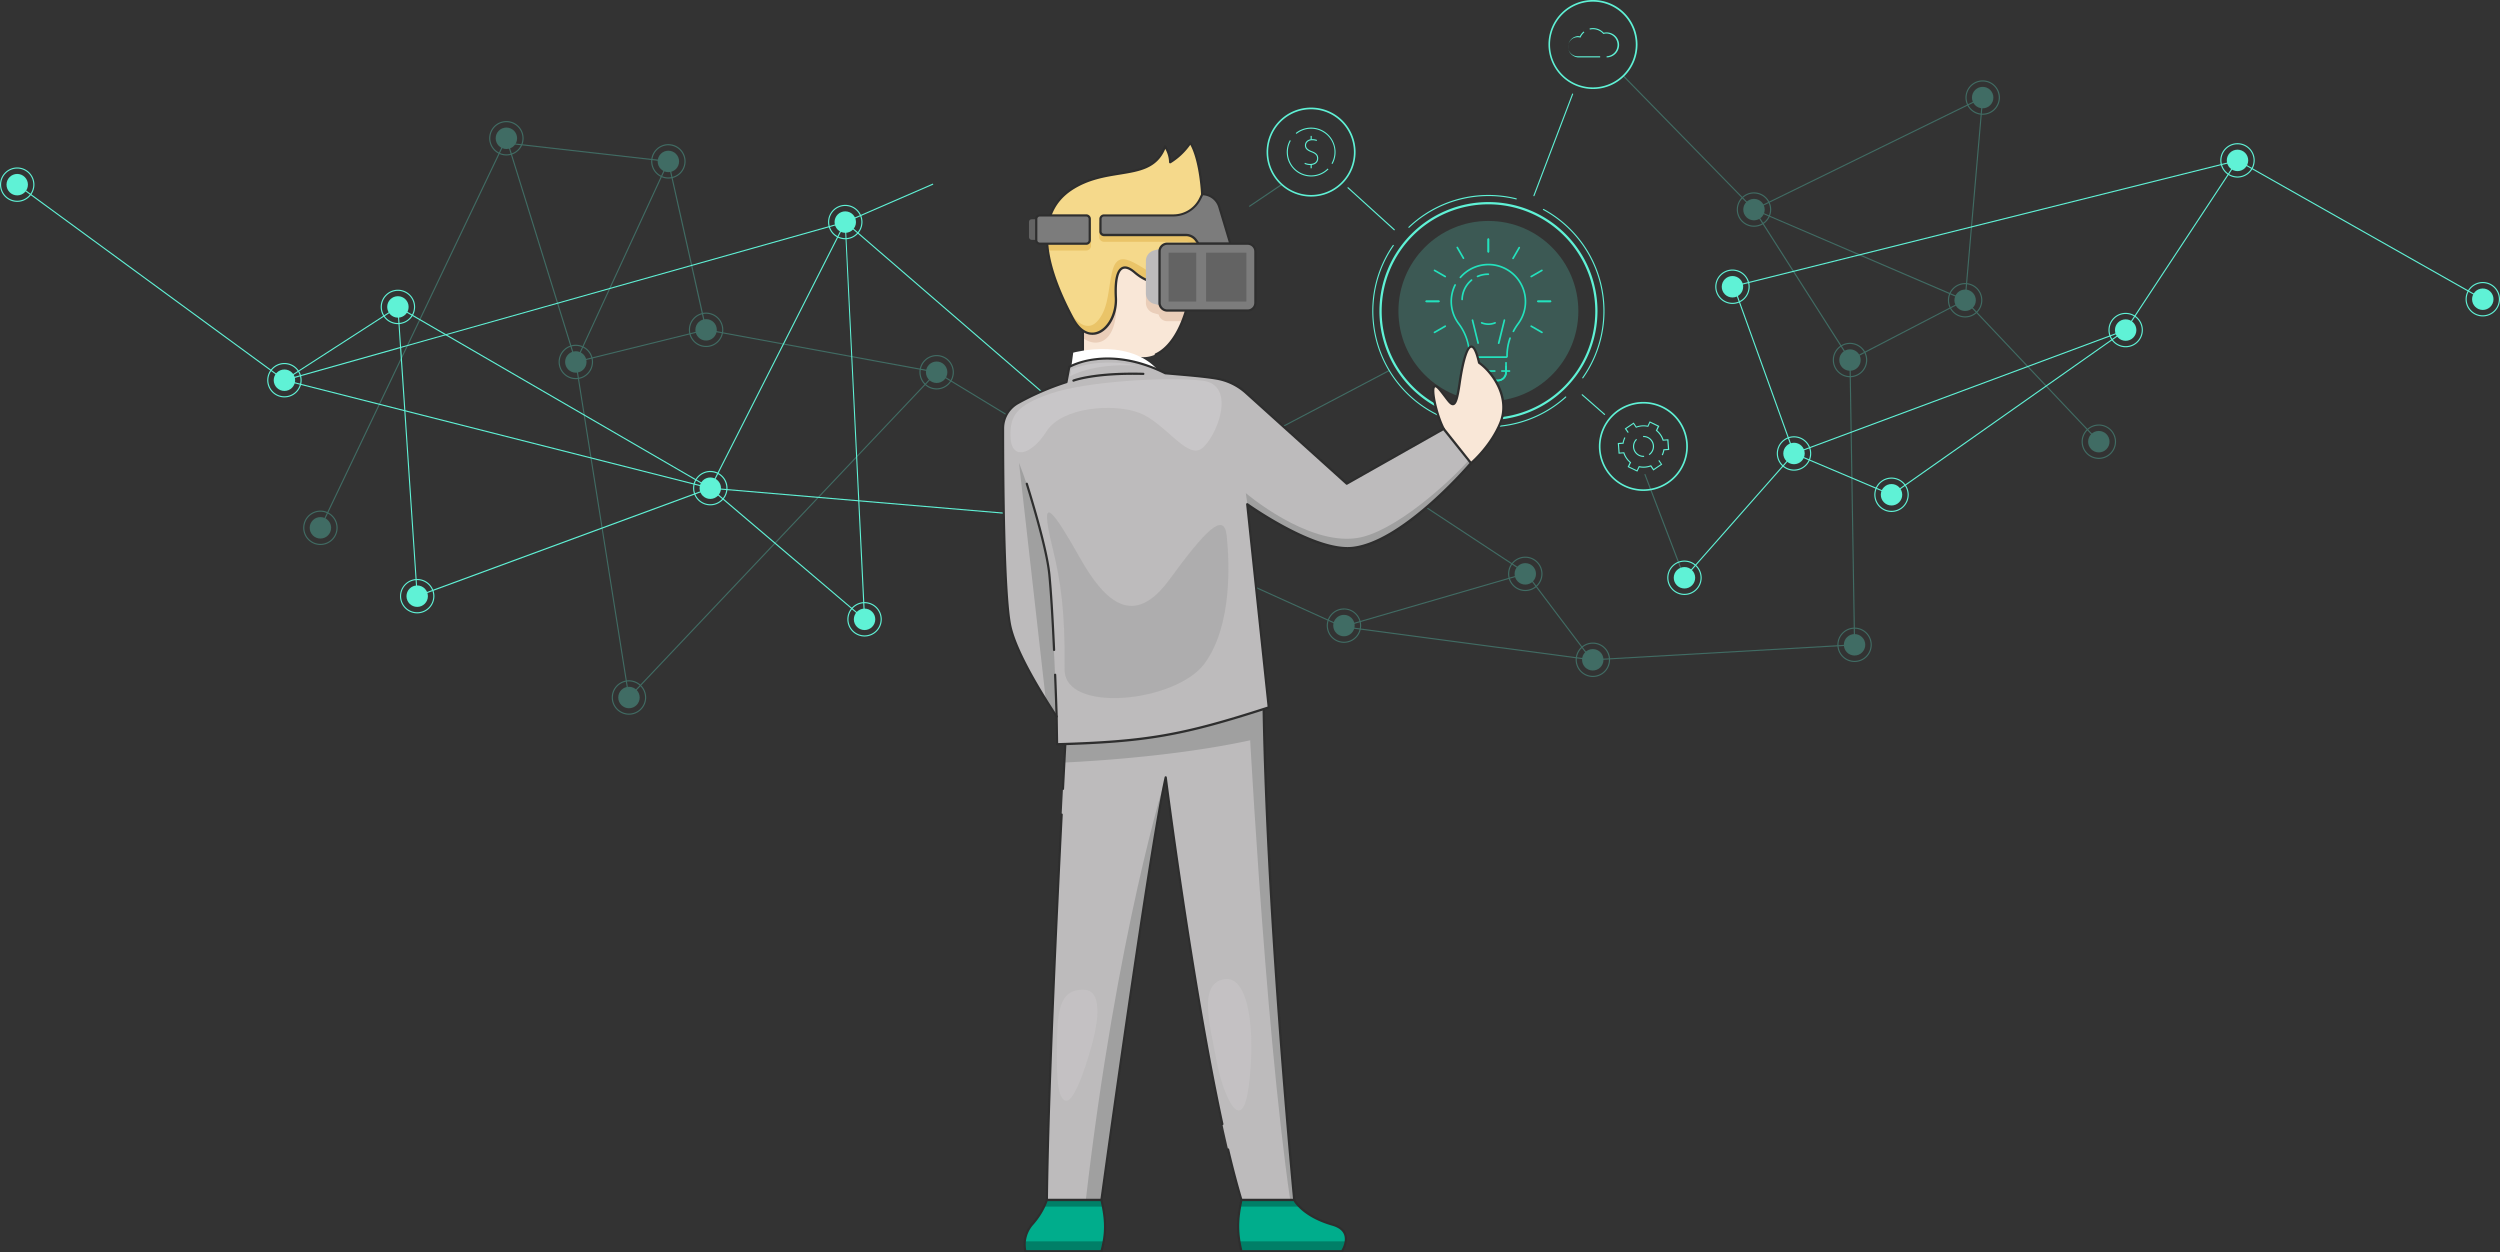 <svg id="Layer_1" data-name="Layer 1" xmlns="http://www.w3.org/2000/svg" viewBox="0 0 1400 701.34"><rect x="0" y="0" width="1400" height="701.34" fill="#333333" stroke="none"/><defs><style>.cls-1{opacity:0.3;}.cls-2{fill:#5ff2d6;}.cls-3{opacity:0.2;}.cls-4{fill:#23e2bd;}.cls-5{fill:#bdbbbc;}.cls-6{fill:#a0a0a0;}.cls-7{fill:#2e2e2e;}.cls-8{fill:#f9e7d7;}.cls-9{fill:#eaceb9;}.cls-10{fill:#f5d98b;}.cls-11{fill:#eac468;}.cls-12{fill:#fff;}.cls-13{opacity:0.5;}.cls-14{fill:#00ad8c;}.cls-15{fill:#007f67;}.cls-16{fill:#636363;}.cls-17{fill:#7c7c7c;}.cls-18{fill:#d4d1d3;}</style></defs><title>Artboard 2</title><g class="cls-1"><path class="cls-2" d="M283.58,87.07a9.64,9.64,0,1,1,9.64-9.63A9.65,9.65,0,0,1,283.58,87.07Zm0-18.64a9,9,0,1,0,9,9A9,9,0,0,0,283.58,68.43Z"/><ellipse class="cls-2" cx="283.58" cy="77.44" rx="6" ry="6.01"/><path class="cls-2" d="M374.29,100a9.64,9.64,0,1,1,9.64-9.63A9.65,9.65,0,0,1,374.29,100Zm0-18.64a9,9,0,1,0,9,9A9,9,0,0,0,374.29,81.39Z"/><ellipse class="cls-2" cx="374.29" cy="90.4" rx="6" ry="6.01"/><path class="cls-2" d="M395.41,194.34a9.64,9.64,0,1,1,9.64-9.63A9.64,9.64,0,0,1,395.41,194.34Zm0-18.64a9,9,0,1,0,9,9A9,9,0,0,0,395.41,175.7Z"/><ellipse class="cls-2" cx="395.41" cy="184.71" rx="6" ry="6.01"/><path class="cls-2" d="M1110.3,64.29a9.64,9.64,0,1,1,9.65-9.64A9.66,9.66,0,0,1,1110.3,64.29Zm0-18.65a9,9,0,1,0,9,9A9,9,0,0,0,1110.3,45.64Z"/><ellipse class="cls-2" cx="1110.3" cy="54.65" rx="6" ry="6.01"/><path class="cls-2" d="M179.43,305.21a9.64,9.64,0,1,1,9.64-9.63A9.65,9.65,0,0,1,179.43,305.21Zm0-18.64a9,9,0,1,0,9,9A9,9,0,0,0,179.43,286.57Z"/><ellipse class="cls-2" cx="179.43" cy="295.58" rx="6" ry="6.01"/><path class="cls-2" d="M352.22,400.24a9.64,9.64,0,1,1,9.64-9.63A9.65,9.65,0,0,1,352.22,400.24Zm0-18.64a9,9,0,1,0,9,9A9,9,0,0,0,352.22,381.6Z"/><ellipse class="cls-2" cx="352.22" cy="390.61" rx="6" ry="6.01"/><path class="cls-2" d="M892,379.12a9.64,9.64,0,1,1,9.64-9.64A9.65,9.65,0,0,1,892,379.12Zm0-18.64a9,9,0,1,0,9,9A9,9,0,0,0,892,360.48Z"/><ellipse class="cls-2" cx="891.95" cy="369.48" rx="6" ry="6.01"/><path class="cls-2" d="M752.61,360a9.64,9.64,0,1,1,9.64-9.63A9.65,9.65,0,0,1,752.61,360Zm0-18.64a9,9,0,1,0,9,9A9,9,0,0,0,752.61,341.31Z"/><ellipse class="cls-2" cx="752.61" cy="350.32" rx="6" ry="6.01"/><path class="cls-2" d="M854.16,331a9.64,9.64,0,1,1,9.64-9.64A9.66,9.66,0,0,1,854.16,331Zm0-18.65a9,9,0,1,0,9,9A9,9,0,0,0,854.16,312.35Z"/><ellipse class="cls-2" cx="854.16" cy="321.36" rx="6" ry="6.01"/><path class="cls-2" d="M1036,211.26a9.64,9.64,0,1,1,9.65-9.63A9.65,9.65,0,0,1,1036,211.26Zm0-18.64a9,9,0,1,0,9,9A9,9,0,0,0,1036,192.62Z"/><ellipse class="cls-2" cx="1035.99" cy="201.63" rx="6" ry="6.01"/><path class="cls-2" d="M1038.55,370.72a9.63,9.63,0,1,1,9.64-9.63A9.64,9.64,0,0,1,1038.55,370.72Zm0-18.64a9,9,0,1,0,9,9A9,9,0,0,0,1038.55,352.08Z"/><ellipse class="cls-2" cx="1038.55" cy="361.09" rx="6" ry="6.01"/><path class="cls-2" d="M1175.34,257a9.64,9.64,0,1,1,9.64-9.64A9.65,9.65,0,0,1,1175.34,257Zm0-18.65a9,9,0,1,0,9,9A9,9,0,0,0,1175.34,238.33Z"/><ellipse class="cls-2" cx="1175.34" cy="247.34" rx="6" ry="6.01"/><path class="cls-2" d="M982.23,127a9.64,9.64,0,1,1,9.65-9.64A9.66,9.66,0,0,1,982.23,127Zm0-18.65a9,9,0,1,0,9,9A9,9,0,0,0,982.23,108.37Z"/><ellipse class="cls-2" cx="982.23" cy="117.38" rx="6" ry="6.01"/><path class="cls-2" d="M524.52,218.1a9.64,9.64,0,1,1,9.64-9.64A9.65,9.65,0,0,1,524.52,218.1Zm0-18.64a9,9,0,1,0,9,9A9,9,0,0,0,524.52,199.46Z"/><ellipse class="cls-2" cx="524.52" cy="208.46" rx="6" ry="6.01"/><path class="cls-2" d="M1100.47,177.78a9.64,9.64,0,1,1,9.64-9.63A9.65,9.65,0,0,1,1100.47,177.78Zm0-18.64a9,9,0,1,0,9,9A9,9,0,0,0,1100.47,159.14Z"/><ellipse class="cls-2" cx="1100.47" cy="168.15" rx="6" ry="6.01"/><path class="cls-2" d="M322.46,212.34a9.64,9.64,0,1,1,9.64-9.63A9.64,9.64,0,0,1,322.46,212.34Zm0-18.64a9,9,0,1,0,9,9A9,9,0,0,0,322.46,193.7Z"/><ellipse class="cls-2" cx="322.46" cy="202.7" rx="6" ry="6.01"/><rect class="cls-2" x="328.02" y="38.93" width="0.63" height="92.51" transform="translate(206.72 401.84) rotate(-83.54)"/><path class="cls-2" d="M352,391.29l-.1-.63L322.15,202.78,283.52,78.29,179.71,295.71l-.56-.27L283.64,76.58l.24.76,38.64,124.49L374.4,89.42l21.27,95,129.47,23.82Zm-29.2-188.35,29.61,187L523.9,208.67,395.42,185ZM374.19,91.37,323,202.25l72-17.77Z"/><polygon class="cls-2" points="891.97 369.8 891.93 369.17 1038.23 360.79 1035.68 201.63 1036.31 201.62 1038.87 361.39 891.97 369.8"/><path class="cls-2" d="M1035.88,202l-54.46-85.34.94.4,118.84,51Zm-52.84-84,53.06,83.15,63.63-33Z"/><polygon class="cls-2" points="1175.11 247.56 1100.14 168.26 1100.15 168.12 1109.94 55.18 982.17 117.76 982.01 117.6 908.87 42.75 909.32 42.31 982.3 117 1110.66 54.13 1100.79 168.03 1175.57 247.13 1175.11 247.56"/><polygon class="cls-2" points="641.27 279.76 641.11 279.67 524.36 208.73 524.68 208.2 641.29 279.04 777.68 207.3 777.97 207.85 641.27 279.76"/><path class="cls-2" d="M891.94,369.89l-.74-.09L750.29,351.06l104.54-30.37.13.17ZM753.32,350.83l137.22,18.25-35.95-47.67Z"/><rect class="cls-2" x="816.5" y="250.73" width="0.63" height="90.74" transform="translate(120.33 815.49) rotate(-56.64)"/><rect class="cls-2" x="695.59" y="106.84" width="21.86" height="0.63" transform="matrix(0.83, -0.56, 0.56, 0.83, 62.21, 416.21)"/><rect class="cls-2" x="931.88" y="263.46" width="0.63" height="62.14" transform="translate(-43.71 352.43) rotate(-20.93)"/><polygon class="cls-2" points="751.68 351.23 659.78 309.64 660.04 309.07 751.93 350.66 751.68 351.23"/></g><path class="cls-2" d="M970.18,170.21a9.64,9.64,0,1,1,9.64-9.63A9.65,9.65,0,0,1,970.18,170.21Zm0-18.64a9,9,0,1,0,9,9A9,9,0,0,0,970.18,151.57Z"/><ellipse class="cls-2" cx="970.18" cy="160.58" rx="6" ry="6.01"/><path class="cls-2" d="M1004.64,263.59a9.64,9.64,0,1,1,9.64-9.64A9.66,9.66,0,0,1,1004.64,263.59Zm0-18.65a9,9,0,1,0,9,9A9,9,0,0,0,1004.64,244.94Z"/><ellipse class="cls-2" cx="1004.64" cy="253.95" rx="6" ry="6.01"/><path class="cls-2" d="M1253,99.45a9.64,9.64,0,1,1,9.64-9.63A9.64,9.64,0,0,1,1253,99.45Zm0-18.64a9,9,0,1,0,9,9A9,9,0,0,0,1253,80.81Z"/><ellipse class="cls-2" cx="1253" cy="89.82" rx="6" ry="6.01"/><path class="cls-2" d="M1390.36,177.2a9.64,9.64,0,1,1,9.64-9.64A9.65,9.65,0,0,1,1390.36,177.2Zm0-18.64a9,9,0,1,0,9,9A9,9,0,0,0,1390.36,158.56Z"/><ellipse class="cls-2" cx="1390.36" cy="167.56" rx="6" ry="6.01"/><path class="cls-2" d="M397.76,283a9.64,9.64,0,1,1,9.65-9.63A9.65,9.65,0,0,1,397.76,283Zm0-18.64a9,9,0,1,0,9,9A9,9,0,0,0,397.76,264.38Z"/><ellipse class="cls-2" cx="397.76" cy="273.39" rx="6" ry="6.01"/><path class="cls-2" d="M473.35,134a9.64,9.64,0,1,1,9.64-9.64A9.66,9.66,0,0,1,473.35,134Zm0-18.65a9,9,0,1,0,9,9A9,9,0,0,0,473.35,115.36Z"/><ellipse class="cls-2" cx="473.35" cy="124.37" rx="6" ry="6.01"/><path class="cls-2" d="M233.63,343.49a9.63,9.63,0,1,1,9.64-9.63A9.65,9.65,0,0,1,233.63,343.49Zm0-18.64a9,9,0,1,0,9,9A9,9,0,0,0,233.63,324.85Z"/><ellipse class="cls-2" cx="233.63" cy="333.86" rx="6" ry="6.01"/><path class="cls-2" d="M159.28,222.55a9.64,9.64,0,1,1,9.64-9.63A9.65,9.65,0,0,1,159.28,222.55Zm0-18.64a9,9,0,1,0,9,9A9,9,0,0,0,159.28,203.91Z"/><ellipse class="cls-2" cx="159.28" cy="212.92" rx="6" ry="6.01"/><path class="cls-2" d="M222.83,181.52a9.64,9.64,0,1,1,9.64-9.64A9.65,9.65,0,0,1,222.83,181.52Zm0-18.64a9,9,0,1,0,9,9A9,9,0,0,0,222.83,162.88Z"/><ellipse class="cls-2" cx="222.83" cy="171.88" rx="6" ry="6.01"/><path class="cls-2" d="M9.64,113.05a9.64,9.64,0,1,1,9.64-9.64A9.66,9.66,0,0,1,9.64,113.05Zm0-18.65a9,9,0,1,0,9,9A9,9,0,0,0,9.64,94.4Z"/><ellipse class="cls-2" cx="9.64" cy="103.41" rx="6" ry="6.01"/><path class="cls-2" d="M943.3,333.19a9.64,9.64,0,1,1,9.64-9.64A9.65,9.65,0,0,1,943.3,333.19Zm0-18.65a9,9,0,1,0,9,9A9,9,0,0,0,943.3,314.54Z"/><ellipse class="cls-2" cx="943.3" cy="323.55" rx="6" ry="6.01"/><path class="cls-2" d="M484.15,356.45a9.64,9.64,0,1,1,9.64-9.63A9.64,9.64,0,0,1,484.15,356.45Zm0-18.64a9,9,0,1,0,9,9A9,9,0,0,0,484.15,337.81Z"/><ellipse class="cls-2" cx="484.15" cy="346.82" rx="6" ry="6.01"/><path class="cls-2" d="M1190.37,194.48a9.64,9.64,0,1,1,9.64-9.64A9.65,9.65,0,0,1,1190.37,194.48Zm0-18.65a9,9,0,1,0,9,9A9,9,0,0,0,1190.37,175.83Z"/><ellipse class="cls-2" cx="1190.37" cy="184.84" rx="6" ry="6.01"/><path class="cls-2" d="M1059.25,286.71a9.64,9.64,0,1,1,9.64-9.64A9.65,9.65,0,0,1,1059.25,286.71Zm0-18.65a9,9,0,1,0,9,9A9,9,0,0,0,1059.25,268.06Z"/><ellipse class="cls-2" cx="1059.25" cy="277.07" rx="6" ry="6.01"/><polygon class="cls-2" points="1004.45 254.36 1004.34 254.06 969.88 158.38 970.47 158.17 1004.82 253.55 1190.16 184.58 1252.9 89.4 1253.15 89.54 1390.51 167.29 1390.2 167.84 1253.1 90.23 1190.57 185.1 1190.48 185.13 1004.45 254.36"/><polygon class="cls-2" points="672.78 297.04 473.45 124.87 397.93 273.75 397.69 273.69 159.15 213.21 159.1 213.17 9.46 103.66 9.83 103.16 159.42 212.63 397.6 273.02 473.25 123.87 473.56 124.13 673.19 296.57 672.78 297.04"/><path class="cls-2" d="M484.5,347.53l-.55-.47L397.7,273.75,233.34,334.3l0-.42L224.05,195l-66.69,18.8,65.75-42.45,0,.53,1.49,22.31,249-70.21,0,.4ZM397.83,273l.14.12,85.83,73L473.06,124.78l-248.39,70,9.24,138.61ZM222.55,172.44,161.2,212.05,224,194.34Z"/><polygon class="cls-2" points="943.53 323.76 943.06 323.35 1004.55 253.58 1059.21 276.71 1190.19 184.59 1190.55 185.1 1059.29 277.43 1004.72 254.33 943.53 323.76"/><rect class="cls-2" x="965.82" y="124.88" width="291.54" height="0.63" transform="translate(2.75 272.81) rotate(-14.01)"/><polygon class="cls-2" points="672.96 297.12 397.67 273.69 397.61 273.66 222.67 172.16 222.99 171.61 397.86 273.08 673.01 296.5 672.96 297.12"/><rect class="cls-2" x="471.15" y="113.41" width="53.59" height="0.63" transform="translate(-4.11 207.66) rotate(-23.46)"/><path class="cls-2" d="M833.5,235.28a61.06,61.06,0,1,1,61.1-61.06A61.15,61.15,0,0,1,833.5,235.28Zm0-120.86a59.8,59.8,0,1,0,59.85,59.8A59.9,59.9,0,0,0,833.5,114.42Z"/><path class="cls-2" d="M833.5,239.27a65.05,65.05,0,0,1-53.56-101.94.32.32,0,1,1,.52.36,64.4,64.4,0,0,0,96.16,84.37.32.32,0,0,1,.42.47A64.93,64.93,0,0,1,833.5,239.27Z"/><path class="cls-2" d="M886.34,211.9a.32.32,0,0,1-.18-.06.32.32,0,0,1-.07-.44,64.44,64.44,0,0,0-21.9-93.82.31.31,0,0,1-.12-.42.3.3,0,0,1,.42-.13,65.05,65.05,0,0,1,22.11,94.73A.31.31,0,0,1,886.34,211.9Z"/><path class="cls-2" d="M789,127.6a.29.29,0,0,1-.23-.1.3.3,0,0,1,0-.44,64.72,64.72,0,0,1,44.77-17.89,65.47,65.47,0,0,1,15.62,1.89.32.32,0,0,1,.23.38.31.31,0,0,1-.38.23,64.49,64.49,0,0,0-59.81,15.84A.3.3,0,0,1,789,127.6Z"/><g class="cls-3"><ellipse class="cls-2" cx="833.5" cy="174.22" rx="50.38" ry="50.49"/></g><path class="cls-2" d="M734.25,110.09a24.92,24.92,0,1,1,24.87-24.92A24.93,24.93,0,0,1,734.25,110.09Zm0-48.9a24,24,0,1,0,23.93,24A24,24,0,0,0,734.25,61.19Z"/><path class="cls-2" d="M892.1,49.85A24.93,24.93,0,1,1,917,24.92,24.93,24.93,0,0,1,892.1,49.85Zm0-48.91a24,24,0,1,0,23.93,24A24,24,0,0,0,892.1.94Z"/><path class="cls-2" d="M920.35,274.93A24.93,24.93,0,1,1,945.22,250,24.93,24.93,0,0,1,920.35,274.93Zm0-48.91a24,24,0,1,0,23.93,24A24,24,0,0,0,920.35,226Z"/><path class="cls-2" d="M780.8,129a.32.32,0,0,1-.21-.08l-25.91-23.54a.31.31,0,1,1,.42-.46L781,128.42a.32.32,0,0,1,0,.45A.34.34,0,0,1,780.8,129Z"/><path class="cls-2" d="M859,109.87l-.11,0a.33.33,0,0,1-.18-.41l21.66-56.88a.31.31,0,0,1,.4-.18.3.3,0,0,1,.18.4L859.3,109.66A.3.3,0,0,1,859,109.87Z"/><path class="cls-2" d="M898.54,232.38a.32.32,0,0,1-.21-.08l-12.51-11a.32.32,0,0,1,0-.45.3.3,0,0,1,.44,0l12.51,11a.31.31,0,0,1,0,.44A.31.31,0,0,1,898.54,232.38Z"/><path class="cls-2" d="M931.14,255l-.57-.27a11.33,11.33,0,0,0,.89-2.9l0-.24,2.59-.2-.36-4.76-2.59.19-.07-.23a11.32,11.32,0,0,0-3.6-5.28l-.19-.16,1.12-2.34-4.3-2.07L923,239.06l-.24-.05a11.16,11.16,0,0,0-6.37.48l-.23.08-1.46-2.14-3.95,2.69,1.32,1.94-.51.35L909.85,240l5-3.39,1.54,2.25a11.86,11.86,0,0,1,6.25-.46l1.19-2.47,5.43,2.62L928.05,241a11.9,11.9,0,0,1,2.12,2.36,11.63,11.63,0,0,1,1.41,2.82l2.73-.2.45,6-2.73.2A11.35,11.35,0,0,1,931.14,255Z"/><path class="cls-2" d="M916.9,264.13l-5.44-2.62,1.19-2.46a12.11,12.11,0,0,1-2.11-2.35,11.73,11.73,0,0,1-1.42-2.83l-2.72.21-.45-6,2.72-.2a12.15,12.15,0,0,1,1-3l.56.27a11.22,11.22,0,0,0-1,3.09l0,.25-2.59.19.35,4.76,2.59-.19.08.24a11.26,11.26,0,0,0,1.42,2.89,11,11,0,0,0,2.18,2.38l.19.16-1.13,2.34,4.31,2.07,1.12-2.34.25.05a11.22,11.22,0,0,0,6.36-.47l.24-.09,1.46,2.15,4-2.7L928.66,258l.52-.35,1.68,2.46-5,3.4-1.54-2.26a11.83,11.83,0,0,1-6.24.46Z"/><path class="cls-2" d="M920.36,255.88a5.87,5.87,0,0,1-4.09-10.09l.43.45a5.25,5.25,0,0,0,4,9l0,.62Z"/><path class="cls-2" d="M923.66,254.86l-.35-.52a5.25,5.25,0,0,0,1.38-7.29,5.19,5.19,0,0,0-4.56-2.29l0-.62a5.87,5.87,0,0,1,3.55,10.72Z"/><path class="cls-2" d="M734.24,98.83a13.65,13.65,0,0,1-11.92-20.32l.54.3a13.05,13.05,0,0,0,20.65,15.56l.44.44A13.68,13.68,0,0,1,734.24,98.83Z"/><path class="cls-2" d="M746.19,91.83l-.55-.3a13,13,0,0,0-5-17.75A13,13,0,0,0,726,75l-.39-.49a13.68,13.68,0,0,1,21.76,6.9A13.6,13.6,0,0,1,746.19,91.83Z"/><path class="cls-2" d="M733.68,92.43a8,8,0,0,1-3.19-.68l.26-.57a7.47,7.47,0,0,0,2.93.62c2.4,0,3.89-1.2,3.89-3.13,0-1.6-.88-2.56-3.13-3.41-1.91-.72-3.68-1.69-3.68-3.87,0-1.67,1.3-3.48,4.16-3.48a7.27,7.27,0,0,1,2.61.47l-.23.58a6.68,6.68,0,0,0-2.38-.42c-2.43,0-3.53,1.48-3.53,2.85s.92,2.4,3.27,3.29c2.51.94,3.54,2.1,3.54,4C738.2,91,736.43,92.43,733.68,92.43Z"/><rect class="cls-2" x="733.94" y="76.1" width="0.63" height="2.13"/><rect class="cls-2" x="733.94" y="92.11" width="0.63" height="2.13"/><path class="cls-2" d="M899.7,32.13V31.5a6.37,6.37,0,0,0,0-12.73,6.56,6.56,0,0,0-1.65.22l-.19.05-.12-.14a7.59,7.59,0,0,0-7.44-2.33l-.15-.61a8.35,8.35,0,0,1,1.93-.23,8.19,8.19,0,0,1,6,2.61,6.91,6.91,0,0,1,1.63-.19,7,7,0,1,1,0,14Z"/><path class="cls-2" d="M896.09,32.13H883.48a6,6,0,0,1,0-11.92,6.42,6.42,0,0,1,1.23.13,8.24,8.24,0,0,1,2.13-2.71l.4.48a7.65,7.65,0,0,0-2.07,2.72l-.11.24-.25-.06a5.45,5.45,0,0,0-1.33-.17,5.33,5.33,0,0,0,0,10.66h12.61Z"/><path class="cls-4" d="M838.74,213.55H828.26a5.11,5.11,0,0,1-5.1-5.1v-3.21a.47.47,0,0,1,.94,0v3.21a4.16,4.16,0,0,0,4.16,4.16h10.48a4.16,4.16,0,0,0,4.16-4.16v-3.21a.47.47,0,0,1,.94,0v3.21A5.11,5.11,0,0,1,838.74,213.55Z"/><path class="cls-4" d="M838.74,213.55H828.26a5.11,5.11,0,0,1-5.1-5.1v-4.09a.47.47,0,0,1,.94,0v4.09a4.16,4.16,0,0,0,4.16,4.16h10.48a4.16,4.16,0,0,0,4.16-4.16v-5.28a.47.47,0,0,1,.94,0v5.28A5.11,5.11,0,0,1,838.74,213.55Z"/><path class="cls-4" d="M838.79,217.21H828.21a.47.47,0,0,1,0-.94h10.58a.47.47,0,1,1,0,.94Z"/><path class="cls-4" d="M845.3,208.25h-4.24a.47.47,0,0,1,0-.94h4.24a.47.47,0,1,1,0,.94Z"/><path class="cls-4" d="M837.08,208.25H821.7a.47.47,0,0,1,0-.94h15.38a.47.47,0,1,1,0,.94Z"/><path class="cls-4" d="M833.5,141.41A.47.47,0,0,1,833,141V134a.47.47,0,0,1,.94,0V141A.47.47,0,0,1,833.5,141.41Z"/><path class="cls-4" d="M868.23,169.22H861.3a.47.47,0,0,1,0-.94h6.93a.47.47,0,0,1,0,.94Z"/><path class="cls-4" d="M805.69,169.22h-6.92a.47.47,0,1,1,0-.94h6.92a.47.47,0,1,1,0,.94Z"/><path class="cls-4" d="M833.5,141.41A.47.47,0,0,1,833,141V134a.47.47,0,0,1,.94,0V141A.47.47,0,0,1,833.5,141.41Z"/><path class="cls-4" d="M868.23,169.22H861.3a.47.47,0,0,1,0-.94h6.93a.47.47,0,0,1,0,.94Z"/><path class="cls-4" d="M805.69,169.22h-6.92a.47.47,0,1,1,0-.94h6.92a.47.47,0,1,1,0,.94Z"/><path class="cls-4" d="M819.54,145.07a.47.47,0,0,1-.41-.24l-3.46-6a.47.47,0,0,1,.17-.64.46.46,0,0,1,.64.17l3.46,6a.47.47,0,0,1-.17.65A.46.46,0,0,1,819.54,145.07Z"/><path class="cls-4" d="M863.48,186.6a.46.46,0,0,1-.23-.06l-6-3.46a.48.48,0,0,1-.17-.65.47.47,0,0,1,.64-.17l6,3.46a.47.47,0,0,1-.24.88Z"/><path class="cls-4" d="M809.33,155.33a.53.53,0,0,1-.24-.06l-6-3.46a.47.47,0,0,1,.47-.81l6,3.46a.46.46,0,0,1,.17.64A.45.45,0,0,1,809.33,155.33Z"/><path class="cls-4" d="M847.31,145.16a.44.44,0,0,1-.24-.07.47.47,0,0,1-.17-.64l3.46-6a.47.47,0,0,1,.82.47l-3.46,6A.49.49,0,0,1,847.31,145.16Z"/><path class="cls-4" d="M803.33,186.6a.45.45,0,0,1-.4-.23.47.47,0,0,1,.17-.65l6-3.46a.48.48,0,0,1,.64.17.47.47,0,0,1-.17.65l-6,3.46A.53.53,0,0,1,803.33,186.6Z"/><path class="cls-4" d="M857.49,155.33a.48.48,0,0,1-.41-.23.47.47,0,0,1,.17-.64l6-3.46a.47.47,0,0,1,.47.81l-6,3.46A.46.46,0,0,1,857.49,155.33Z"/><path class="cls-4" d="M847.48,186a.41.41,0,0,1-.21,0,.47.47,0,0,1-.2-.63,31.64,31.64,0,0,1,2.75-4.4,20.28,20.28,0,0,0-31.64-25.33.47.47,0,0,1-.71-.62,21.26,21.26,0,0,1,15.73-7.34,21.23,21.23,0,0,1,17.37,33.85,31.33,31.33,0,0,0-2.67,4.27A.47.47,0,0,1,847.48,186Z"/><path class="cls-4" d="M843.58,200.49H823.42a1,1,0,0,1-1-1v-.24a29.19,29.19,0,0,0-5.85-17.62,21.21,21.21,0,0,1-2.13-22.25.48.48,0,0,1,.63-.21.47.47,0,0,1,.22.63,20.23,20.23,0,0,0,2,21.26,30.16,30.16,0,0,1,6,18.19v.24l20.19,0,0-.27a30.24,30.24,0,0,1,1.71-10,.49.49,0,0,1,.6-.29.47.47,0,0,1,.29.6,29.16,29.16,0,0,0-1.66,9.69v.24A1,1,0,0,1,843.58,200.49Z"/><path class="cls-4" d="M818.78,168.15h0a.47.47,0,0,1-.46-.48,15,15,0,0,1,5.44-11.18.49.49,0,0,1,.67.07.47.47,0,0,1-.07.66,14.09,14.09,0,0,0-5.1,10.48A.46.46,0,0,1,818.78,168.15Z"/><path class="cls-4" d="M827.42,155.23A.47.47,0,0,1,827,155a.48.48,0,0,1,.24-.62,15.2,15.2,0,0,1,6.22-1.28.47.47,0,0,1,0,.94h-.17a13.8,13.8,0,0,0-5.66,1.2A.41.41,0,0,1,827.42,155.23Z"/><path class="cls-4" d="M827.74,192.63a.47.47,0,0,1-.45-.36l-3.15-12.84a.47.47,0,0,1,.34-.57.46.46,0,0,1,.57.34L828.2,192a.47.47,0,0,1-.35.57Z"/><path class="cls-4" d="M839.26,192.63l-.12,0a.47.47,0,0,1-.34-.57L842,179.2a.47.47,0,1,1,.91.23l-3.15,12.84A.47.47,0,0,1,839.26,192.63Z"/><path class="cls-4" d="M833.5,182a10.71,10.71,0,0,1-3.94-.77.49.49,0,0,1-.24-.62.47.47,0,0,1,.62-.24,9.5,9.5,0,0,0,7.11,0,.46.46,0,0,1,.62.24.47.47,0,0,1-.23.62A10.77,10.77,0,0,1,833.5,182Z"/><path class="cls-5" d="M597.08,407.24s-9.86,178-10.84,264.75H616.8s26.63-194.74,36-236.65c0,0,21.2,167.14,42.4,236.65h29.58S709,510.77,707.52,388.5C661.67,319,597.08,407.24,597.08,407.24Z"/><path class="cls-6" d="M616.8,672s26.63-194.74,36-236.65c0,0-27.4,86.64-44.74,236.65Z"/><path class="cls-6" d="M722.5,672h2.28S709,510.77,707.52,388.5c-.86-1.31-1.73-2.54-2.6-3.74l-6.17,5.13S707.79,571.12,722.5,672Z"/><path class="cls-6" d="M597.08,407.24s-.4,7.34-1.06,19.78c19-.91,70.63-4.19,112-14.28-.2-8.21-.36-16.31-.46-24.24-6.27-9.5-12.89-16-19.64-20.28l-64.17,11.63A162.28,162.28,0,0,0,597.08,407.24Z"/><path class="cls-7" d="M724.78,672.62H695.2a.62.62,0,0,1-.6-.44c-2.39-7.85-4.91-17.35-7.47-28.26a.63.63,0,1,1,1.22-.28c2.51,10.67,5,20,7.31,27.73h28.43C723,659.74,708.32,505.53,706.9,388.69c-11.29-17-24.7-25.87-39.85-26.24-18.49-.48-36.34,11.83-48.1,22.22a164.41,164.41,0,0,0-21.25,22.79c-.09,1.68-.81,14.6-1.82,34.29a.58.58,0,0,1-.66.6.62.62,0,0,1-.59-.66c1.09-21.15,1.83-34.49,1.83-34.49a.55.55,0,0,1,.12-.33,165,165,0,0,1,21.54-23.14c21.61-19.08,38.57-22.77,49-22.53,15.64.38,29.42,9.45,41,26.95a.62.62,0,0,1,.11.34c1.46,120.85,17.09,281.83,17.25,283.44a.62.62,0,0,1-.62.69Z"/><path class="cls-7" d="M616.8,672.62H586.24a.67.67,0,0,1-.45-.18.63.63,0,0,1-.18-.45c.67-58.81,5.47-160.49,8.28-215.87a.59.59,0,0,1,.65-.59.63.63,0,0,1,.6.66c-2.8,55.16-7.57,156.29-8.27,215.18h29.39c1.56-11.43,26.9-195.8,35.92-236.17a.6.6,0,0,1,.65-.49.64.64,0,0,1,.59.55c.14,1.15,14.81,116.11,31.7,194.08a.62.62,0,0,1-.48.74.61.61,0,0,1-.74-.48C668.68,559.4,655.28,459.25,652.64,439c-9.86,47.85-35,231.14-35.22,233A.62.62,0,0,1,616.8,672.62Z"/><path class="cls-8" d="M632.73,104.88c-18.88,0-34.2,21.11-34.2,47.15a58.7,58.7,0,0,0,7.89,30.12v38.21h28.12V199.12c25.42,8,38.47-38.72,31.07-65.68C661.16,117.26,649.28,104.88,632.73,104.88Z"/><path class="cls-9" d="M601.52,171.25a52.28,52.28,0,0,0,4.9,10.9v7.12c9.57,7.08,22.22.4,17.87-29C613.92,160.58,606.44,165.92,601.52,171.25Z"/><path class="cls-9" d="M667.09,141H653.7a5,5,0,0,0-4.86,3.77l-2.7.75a6.07,6.07,0,0,0-4.44,5.85v18.13a6.08,6.08,0,0,0,4.44,5.86l2.7.75a5,5,0,0,0,4.86,3.77h8.47A81.88,81.88,0,0,0,667.09,141Z"/><path class="cls-7" d="M634.54,221H606.42a.63.63,0,0,1-.62-.63v-38c-5.09-8.52-7.89-19.27-7.89-30.3,0-26.34,15.62-47.77,34.82-47.77,15.74,0,28.57,11.12,33.48,29,3,10.9,2.76,25.17-.61,38.19-3.6,13.87-10.21,23.93-18.13,27.59a.63.63,0,0,1-.53-1.14c16.33-7.54,24-42.62,18.06-64.31-4.76-17.33-17.12-28.09-32.27-28.09-18.51,0-33.57,20.87-33.57,46.52,0,10.87,2.77,21.46,7.8,29.8a.62.62,0,0,1,.09.32v37.59h27.49a.63.63,0,1,1,0,1.25Z"/><path class="cls-10" d="M666.6,80a36.78,36.78,0,0,1-11.31,10.88A16.52,16.52,0,0,0,652.43,82c-7.58,20.46-31.06,10.13-52.24,23.88-26.91,17.48-8.05,56.15.59,72.35,9.64,18.08,25,4.69,24.12-11.52-.68-13.32,2.07-21.38,10.49-14.16,11.76,10.08,23.38,5.94,31.44-5.76C676.91,132.15,674.27,92.08,666.6,80Z"/><path class="cls-11" d="M648.84,142.64l-2.7.75a6.07,6.07,0,0,0-4.44,5.85v7.4c9.51,4.25,18.52-.25,25.13-9.85,5.2-7.55,7-21.88,6.49-35.63h0a.72.72,0,0,0-.65.41L671.52,114A16,16,0,0,1,657.16,123H618.24a2.7,2.7,0,0,0-2.7,2.7v7a2.7,2.7,0,0,0,2.7,2.7h45.85a6.27,6.27,0,0,1,5.08,2.61l.57.79h-16A5,5,0,0,0,648.84,142.64Z"/><path class="cls-11" d="M608.28,123H587.52a43.45,43.45,0,0,0-.71,17.28h21.47a2.7,2.7,0,0,0,2.7-2.7V125.73A2.7,2.7,0,0,0,608.28,123Z"/><path class="cls-11" d="M646.37,153.75c-11.52-6.48-20.4-14.64-23.52-1.68-2.49,10.36-1.92,20.4-8.16,27.6-4.94,5.7-11.52,2.64-17.15-7.74,1.16,2.34,2.27,4.47,3.24,6.3,9.64,18.08,25,4.69,24.12-11.52-.68-13.32,2.07-21.38,10.49-14.16a23.08,23.08,0,0,0,10,5.31C645.07,156.2,646.85,155.47,646.37,153.75Z"/><path class="cls-7" d="M611.69,187.51c-3.19,0-7.56-1.68-11.46-9-19.3-36.18-19.42-60.8-.38-73.17,9.07-5.89,18.58-7.42,27-8.77,11.6-1.86,20.77-3.34,25-14.8a.64.64,0,0,1,.51-.41.62.62,0,0,1,.59.27,16.77,16.77,0,0,1,2.91,8.14,37,37,0,0,0,10.24-10.16.73.73,0,0,1,.53-.27.63.63,0,0,1,.51.3c7.78,12.27,10.64,52.36.21,67.5C662.66,154,657,158,651,158.74c-5.4.7-10.8-1.22-16-5.72-2.62-2.25-4.71-3-6.21-2.29-2.55,1.26-3.71,6.92-3.25,16,.49,9.59-4.48,18.59-11.33,20.49A9.56,9.56,0,0,1,611.69,187.51ZM652.56,83.37C647.87,94.47,638.18,96,627,97.82c-8.27,1.33-17.65,2.84-26.49,8.58-18.41,12-18.14,36,.79,71.53,3.45,6.46,7.89,9.31,12.52,8,6.2-1.72,10.88-10.34,10.42-19.22-.5-9.83.83-15.6,4-17.13,2-1,4.54-.15,7.58,2.46,5,4.26,10,6.08,15.07,5.42,5.63-.73,11-4.55,15.44-11.06,9.77-14.18,7.32-52.65.24-65.31A37,37,0,0,1,655.62,91.4a.62.62,0,0,1-.62,0,.6.6,0,0,1-.33-.52A16.1,16.1,0,0,0,652.56,83.37Z"/><path class="cls-12" d="M599.1,211.82,601,197.49s34.2-9.54,49.86,12.77C630,219.38,599.1,211.82,599.1,211.82Z"/><path class="cls-8" d="M808.42,240.14c-4.95-9.79-9.06-30.14-2.28-22.08s8.59,14.73,11.17-3,6.78-30.33,11-11.94c8.07,5.81,17.69,19.76,11.81,33.92-5.56,13.4-16.32,22.32-16.32,22.32l-14.85-6.22Z"/><path class="cls-7" d="M823.77,260a.69.69,0,0,1-.24-.05l-14.85-6.22a.63.63,0,0,1-.39-.55l-.49-12.85c-3.39-6.77-7.82-22.54-4.87-24.49,1.37-.9,3.11,1.17,3.69,1.85,1.14,1.37,2.15,2.69,3,3.86,1.68,2.22,3.26,4.33,4.06,4.12,1.47-.38,2.6-8.14,3-10.69,2.06-14.16,4.49-21.4,7.22-21.51,1.88,0,3.43,2.79,4.93,9.29A36.5,36.5,0,0,1,840,216.67c3.13,7,3.37,14.12.68,20.59-5.56,13.38-16.39,22.47-16.5,22.56A.59.59,0,0,1,823.77,260Zm-14.24-7.27,14.13,5.91c1.73-1.52,10.92-10,15.85-21.83,5.78-13.92-4-27.73-11.6-33.17a.62.62,0,0,1-.24-.37c-1.83-8-3.33-8.56-3.71-8.55-1.42.06-3.85,5.45-6,20.44-1.2,8.22-2.22,11.29-3.9,11.73s-3.09-1.58-5.37-4.58c-.88-1.16-1.88-2.47-3-3.81-1.31-1.56-1.93-1.68-2-1.61-1.51,1,.93,14.25,5.35,23a.48.48,0,0,1,.07.26Z"/><path class="cls-5" d="M808.42,240.14l-54.24,30.72L697.77,220a32.94,32.94,0,0,0-16.52-8c-8.26-1.41-21.42-2.31-28.76-3-32.6-16.22-53.73-3.51-53.73-3.51L597.17,214a149.79,149.79,0,0,0-27.07,11.72,16.25,16.25,0,0,0-8.4,14.26c0,24.74.37,91,3.86,109.63,2.61,13.91,16,36.21,26.16,51.71l.24,15.48c50.9-1.47,70.66-5.12,118.54-20.63l-12-113.75s37.43,26.87,59,24.48c28.87-3.21,66.23-47.52,66.23-47.52Z"/><path class="cls-6" d="M823.77,259.34l-1.27-1.59c-11,12.39-41.93,40.61-62.85,43.59-27.84,4-62-25.2-62-25.2l.9,6.24s37.43,26.87,59,24.48C786.41,303.65,823.77,259.34,823.77,259.34Z"/><path class="cls-6" d="M591.72,401.28s-1.68-51.47-4.08-78.35-17-63.75-17-63.75l15,132.61c2.07,3.33,4.12,6.53,6.06,9.47Z"/><path class="cls-7" d="M590.28,364.59a.64.64,0,0,1-.63-.6c-.86-18.95-1.75-33.14-2.64-42.2-.93-9.56-5.18-26.61-12.6-50.69a.62.62,0,1,1,1.19-.37c7.46,24.16,11.71,41.3,12.66,50.94.89,9.08,1.78,23.3,2.64,42.26a.61.61,0,0,1-.59.65Z"/><path class="cls-7" d="M591.72,401.9a.62.62,0,0,1-.63-.6c0-.1-.31-10.17-.84-23.4a.61.61,0,0,1,.6-.65.64.64,0,0,1,.65.6c.53,13.24.84,23.31.84,23.41a.62.62,0,0,1-.6.64Z"/><path class="cls-7" d="M592,417.39a.61.61,0,0,1-.63-.62l-.24-15.3c-10.52-16-23.56-38-26.15-51.78-3.46-18.47-3.85-82.9-3.86-109.75a16.84,16.84,0,0,1,8.72-14.81,150.26,150.26,0,0,1,26.82-11.65l1.52-8.11a.64.64,0,0,1,.3-.42c.21-.13,21.75-12.66,54.22,3.44l5.92.52c7.32.62,16.44,1.39,22.77,2.47a33.46,33.46,0,0,1,16.84,8.16l56.08,50.55,53.84-30.49a.63.63,0,0,1,.8.15L824.26,259a.61.61,0,0,1,0,.79,245.27,245.27,0,0,1-22.35,22.62c-17.28,15.32-32.19,23.77-44.29,25.12a28.27,28.27,0,0,1-3,.15c-19.83,0-49.17-19.63-55.39-23.95l11.86,112.38a.62.62,0,0,1-.43.66c-48.6,15.74-68.58,19.22-118.73,20.67Zm7.36-211.5-1.53,8.19a.65.65,0,0,1-.43.48,148.69,148.69,0,0,0-27,11.67,15.6,15.6,0,0,0-8.07,13.71c0,26.81.4,91.16,3.84,109.52,2.57,13.67,15.59,35.53,26.07,51.47a.59.59,0,0,1,.1.34l.23,14.85c49.37-1.45,69.36-4.94,117.26-20.43l-12-113.25a.63.63,0,0,1,.31-.6.62.62,0,0,1,.68,0c.37.27,37.49,26.72,58.6,24.36,26.86-3,61.71-42.52,65.49-46.9L808.26,241,754.49,271.4a.62.62,0,0,1-.73-.08l-56.41-50.85a32.21,32.21,0,0,0-16.21-7.85c-6.28-1.07-15.37-1.84-22.67-2.46l-6-.53a.57.57,0,0,1-.22-.07c-16.66-8.29-30.22-8.81-38.66-7.78A41.4,41.4,0,0,0,599.32,205.89Z"/><g class="cls-13"><path class="cls-6" d="M589.32,306.38c4.68,19.07,7.2,36,6.84,68.39-.28,25.2,62.51,18.48,78.35-3.12s13.92-57.12,12.48-71.51-12.48-2.4-32.16,24.47-35.64,13.32-50-12.12S581.25,273.5,589.32,306.38Z"/></g><path class="cls-14" d="M695.2,672c-2.31,10.3-2.63,18,0,28.72h56.34s7.54-11.24-5.34-14.93C729.46,681,724.78,672,724.78,672Z"/><path class="cls-15" d="M727.74,675.7a18,18,0,0,1-3-3.71H695.2c-.29,1.28-.54,2.51-.77,3.71Z"/><path class="cls-15" d="M694.08,695.14c.29,1.79.64,3.62,1.12,5.57h56.34a14.8,14.8,0,0,0,2.1-5.57Z"/><path class="cls-14" d="M616.8,672c2.8,11.69,2.64,19.21,0,28.72H574.2a17.23,17.23,0,0,1,4-15.29,42.23,42.23,0,0,0,8-13.43Z"/><path class="cls-15" d="M617.61,675.7c-.23-1.19-.5-2.42-.81-3.71H586.24c-.5,1.33-1,2.55-1.6,3.71Z"/><path class="cls-15" d="M573.9,695.14a17.44,17.44,0,0,0,.3,5.57h42.6c.54-1.92,1-3.76,1.29-5.57Z"/><path class="cls-7" d="M751.54,701.34H695.2a.63.63,0,0,1-.61-.48c-2.49-10.09-2.49-18,0-29a.61.61,0,0,1,.61-.49h29.58a.63.63,0,0,1,.55.33c0,.09,4.8,8.82,21,13.48,4,1.14,6.51,3.11,7.51,5.85,1.71,4.68-1.67,9.82-1.82,10A.62.62,0,0,1,751.54,701.34Zm-55.85-1.25h55.5c.64-1.08,2.8-5.12,1.51-8.63-.86-2.35-3.1-4.05-6.67-5.08-15.18-4.35-20.57-12-21.61-13.76H695.7C693.38,683.16,693.38,690.46,695.69,700.09Z"/><path class="cls-7" d="M616.8,701.34H574.2a.61.61,0,0,1-.61-.49A17.87,17.87,0,0,1,577.74,685a41.19,41.19,0,0,0,7.91-13.23.63.63,0,0,1,.59-.4H616.8a.62.62,0,0,1,.61.48c2.76,11.5,2.76,19.09,0,29A.63.63,0,0,1,616.8,701.34Zm-42.09-1.25h41.62c2.53-9.35,2.52-16.65,0-27.47H586.67a42.64,42.64,0,0,1-8,13.22A16.63,16.63,0,0,0,574.71,700.09Z"/><path class="cls-7" d="M601.13,213.77a.63.63,0,0,1-.22-1.21c.47-.19,12-4.53,39.36-3.82a.63.63,0,0,1,.61.64.64.64,0,0,1-.64.61c-27.15-.71-38.76,3.69-38.88,3.74A.59.59,0,0,1,601.13,213.77Z"/><path class="cls-5" d="M641.7,146.12v18.13a6.07,6.07,0,0,0,4.44,5.86l11,3.08v-36l-11,3.08A6.07,6.07,0,0,0,641.7,146.12Z"/><rect class="cls-16" x="576.23" y="122.79" width="22.6" height="11.52" rx="1.44" ry="1.44"/><path class="cls-17" d="M689,136.47l-6.16-20.63a9.92,9.92,0,0,0-9.51-7.09h0l-1.13,2.39a16.6,16.6,0,0,1-15,9.49H618.24a2,2,0,0,0-2,2v7a2,2,0,0,0,2,2h45.85a7,7,0,0,1,5.66,2.91l1.39,1.93Z"/><path class="cls-7" d="M689,137.1H671.14a.61.61,0,0,1-.5-.26l-1.39-1.94a6.38,6.38,0,0,0-5.16-2.64H618.24a2.61,2.61,0,0,1-2.61-2.61v-7a2.61,2.61,0,0,1,2.61-2.6h38.92a16.06,16.06,0,0,0,14.44-9.14l1.13-2.38a.64.64,0,0,1,.57-.36,10.6,10.6,0,0,1,10.11,7.53l6.16,20.63a.65.65,0,0,1-.09.56A.66.66,0,0,1,689,137.1Zm-17.5-1.26h16.66L682.21,116a9.36,9.36,0,0,0-8.52-6.63l-1,2a17.34,17.34,0,0,1-15.58,9.85H618.24a1.35,1.35,0,0,0-1.35,1.35v7a1.35,1.35,0,0,0,1.35,1.36h45.85a7.61,7.61,0,0,1,6.17,3.16Z"/><rect class="cls-17" x="649.38" y="136.47" width="53.63" height="37.44" rx="4.32" ry="4.32"/><path class="cls-7" d="M698.69,174.53h-45a5,5,0,0,1-5-4.94v-28.8a5,5,0,0,1,5-4.95h45a5,5,0,0,1,4.95,4.95v28.8A5,5,0,0,1,698.69,174.53Zm-45-37.43a3.7,3.7,0,0,0-3.7,3.69v28.8a3.7,3.7,0,0,0,3.7,3.69h45a3.7,3.7,0,0,0,3.7-3.69v-28.8a3.7,3.7,0,0,0-3.7-3.69Z"/><rect class="cls-16" x="654.42" y="141.51" width="15.48" height="27.36"/><rect class="cls-16" x="675.41" y="141.51" width="22.56" height="27.36"/><rect class="cls-17" x="580.27" y="120.63" width="29.99" height="15.84" rx="1.98" ry="1.98"/><path class="cls-7" d="M608.28,137.1h-26a2.61,2.61,0,0,1-2.61-2.61V122.61a2.61,2.61,0,0,1,2.61-2.6h26a2.61,2.61,0,0,1,2.61,2.6v11.88A2.61,2.61,0,0,1,608.28,137.1Zm-26-15.84a1.36,1.36,0,0,0-1.36,1.35v11.88a1.35,1.35,0,0,0,1.36,1.35h26a1.34,1.34,0,0,0,1.35-1.35V122.61a1.35,1.35,0,0,0-1.35-1.35Z"/><g class="cls-13"><path class="cls-18" d="M565.86,243.74c0-10.44,2.52-16.56,22.68-23.4s64.44-9.36,84.59-7.2,7.92,32.4-.36,38.16-20.51-14.76-34.91-20.16-43.2-3.24-51.84,10.44S565.86,258.14,565.86,243.74Z"/></g><g class="cls-13"><path class="cls-18" d="M636.66,204.74s-20-5-36.72,2.16l-.72,3.84S611.34,203.18,636.66,204.74Z"/></g><g class="cls-1"><path class="cls-18" d="M681.42,594.76c-3.91-21-10.44-43.43,3.76-46.35s18,28.81,14.19,59.29S684.76,612.71,681.42,594.76Z"/></g><g class="cls-1"><path class="cls-18" d="M607.06,554.28c-10-.26-14.57,5.32-15,24.54s-.7,35.94,4.64,37.55,13.4-25.48,15.7-35S617.51,554.55,607.06,554.28Z"/></g></svg>